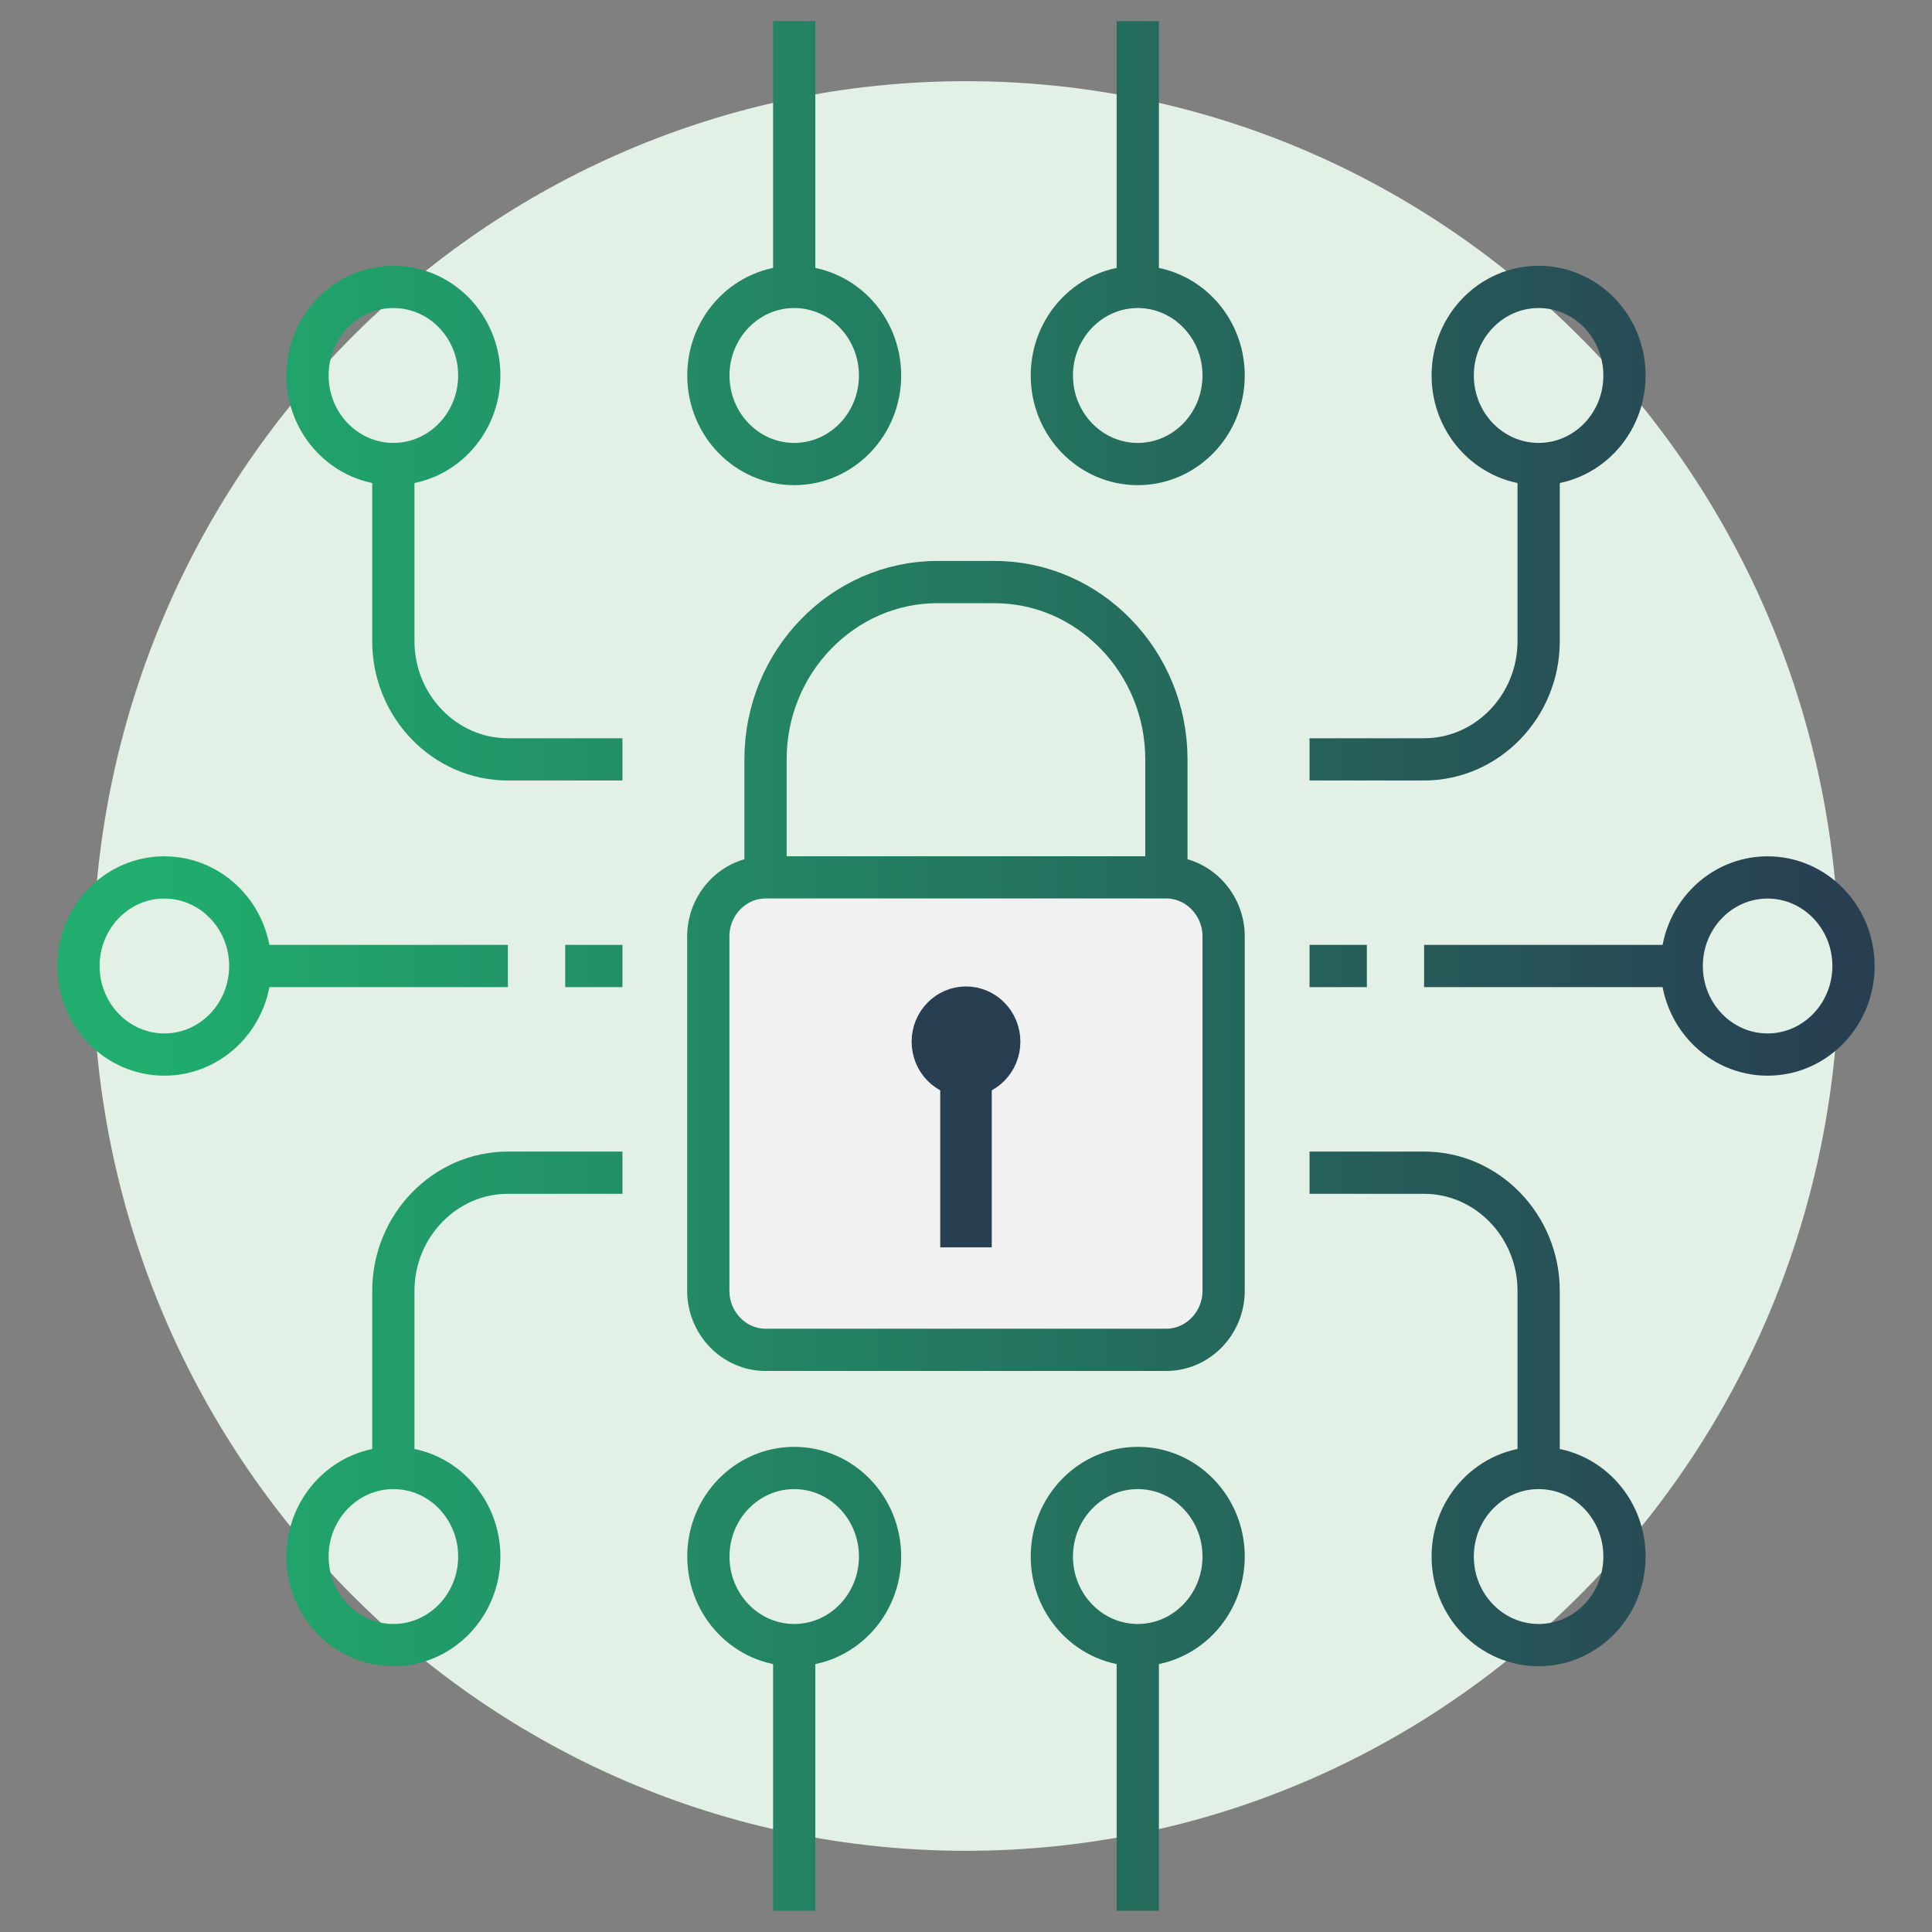 <svg width="150" height="150" viewBox="0 0 150 150" fill="none" xmlns="http://www.w3.org/2000/svg">
<rect x="0" y="0" width="150" height="150" fill="#808080" stroke="none"/>
<path d="M75 143.696C112.431 143.696 142.783 112.942 142.783 75C142.783 37.058 112.431 6.303 75 6.303C37.569 6.303 7.218 37.058 7.218 75C7.218 112.942 37.569 143.696 75 143.696Z" fill="#E3F0E6"/>
<path d="M95.234 69.021H56.196V103.636H95.234V69.021Z" fill="#F1F1F1"/>
<path d="M48.326 75H43.883M101.673 75H106.123M88.336 22.276V1.641V22.269V22.276ZM88.336 22.276C92.014 22.276 95.002 25.354 95.002 29.151M88.336 22.276C84.659 22.276 81.665 25.36 81.665 29.151M88.336 22.276C84.652 22.276 81.665 25.354 81.665 29.151M88.336 22.276C92.02 22.276 95.002 25.36 95.002 29.151M95.002 29.151C95.002 32.949 92.014 36.028 88.336 36.028C84.652 36.028 81.665 32.949 81.665 29.151M61.663 22.276V1.641V22.269V22.276ZM61.663 22.276C65.341 22.276 68.328 25.354 68.328 29.151M61.663 22.276C57.985 22.276 54.998 25.36 54.998 29.151M61.663 22.276C57.985 22.276 54.998 25.354 54.998 29.151M61.663 22.276C65.341 22.276 68.328 25.36 68.328 29.151M68.328 29.151C68.328 32.949 65.341 36.028 61.663 36.028C57.985 36.028 54.998 32.949 54.998 29.151M88.336 127.725V148.353M88.336 127.725C92.014 127.725 95.002 124.646 95.002 120.849M88.336 127.725C84.652 127.725 81.665 124.646 81.665 120.849M95.002 120.849C95.002 117.058 92.02 113.973 88.336 113.973M95.002 120.849C95.002 117.051 92.014 113.973 88.336 113.973M81.665 120.849C81.665 117.051 84.652 113.973 88.336 113.973M81.665 120.849C81.665 117.058 84.659 113.973 88.336 113.973M61.663 127.725V148.353M61.663 127.725C65.341 127.725 68.328 124.646 68.328 120.849M61.663 127.725C57.985 127.725 54.998 124.646 54.998 120.849M68.328 120.849C68.328 117.058 65.341 113.973 61.663 113.973M68.328 120.849C68.328 117.051 65.341 113.973 61.663 113.973M54.998 120.849C54.998 117.051 57.985 113.973 61.663 113.973M54.998 120.849C54.998 117.058 57.985 113.973 61.663 113.973M23.874 29.151C23.874 25.354 26.861 22.276 30.546 22.276M23.874 29.151C23.874 32.949 26.868 36.028 30.546 36.028M23.874 29.151C23.874 32.949 26.861 36.028 30.546 36.028M23.874 29.151C23.874 25.36 26.868 22.276 30.546 22.276M30.546 22.276C34.23 22.276 37.211 25.36 37.211 29.151M30.546 22.276C34.224 22.276 37.211 25.354 37.211 29.151M37.211 29.151C37.211 32.943 34.224 36.028 30.546 36.028M37.211 29.151C37.211 32.949 34.224 36.028 30.546 36.028M48.326 58.958H39.433M39.433 58.958C34.544 58.958 30.539 54.83 30.539 49.786M39.433 58.958C34.537 58.958 30.539 54.83 30.539 49.786M30.539 49.786V36.034M126.125 29.151C126.125 25.354 123.138 22.276 119.46 22.276M126.125 29.151C126.125 32.949 123.138 36.028 119.46 36.028M126.125 29.151C126.125 25.36 123.144 22.276 119.46 22.276M119.46 22.276C115.782 22.276 112.788 25.36 112.788 29.151M119.46 22.276C115.776 22.276 112.788 25.354 112.788 29.151M112.788 29.151C112.788 32.949 115.776 36.028 119.46 36.028M112.788 29.151C112.788 32.949 115.782 36.028 119.46 36.028M101.673 58.958H110.567C115.456 58.958 119.46 54.83 119.46 49.786V36.034M23.874 120.849C23.874 124.646 26.861 127.725 30.546 127.725M23.874 120.849C23.874 117.058 26.868 113.973 30.546 113.973M23.874 120.849C23.874 117.051 26.861 113.973 30.546 113.973M23.874 120.849C23.874 124.646 26.868 127.725 30.546 127.725M30.546 127.725C34.224 127.725 37.211 124.646 37.211 120.849M30.546 127.725C34.224 127.725 37.211 124.64 37.211 120.849M37.211 120.849C37.211 117.051 34.224 113.973 30.546 113.973M37.211 120.849C37.211 117.058 34.23 113.973 30.546 113.973M48.326 91.048H39.433M39.433 91.048C34.544 91.048 30.539 95.176 30.539 100.221M39.433 91.048C34.537 91.048 30.539 95.176 30.539 100.221M30.539 100.221V113.973M126.125 120.849C126.125 124.646 123.138 127.725 119.46 127.725M126.125 120.849C126.125 117.058 123.144 113.973 119.46 113.973M126.125 120.849C126.125 117.051 123.138 113.973 119.46 113.973M119.46 127.725C115.782 127.725 112.788 124.646 112.788 120.849M119.46 127.725C115.776 127.725 112.788 124.646 112.788 120.849M112.788 120.849C112.788 117.051 115.776 113.973 119.46 113.973M112.788 120.849C112.788 117.058 115.782 113.973 119.46 113.973M119.46 113.973V100.221C119.46 95.176 115.456 91.048 110.567 91.048H101.673M130.569 75C130.569 78.797 133.556 81.876 137.234 81.876M130.569 75C130.569 71.203 133.55 68.124 137.234 68.124M130.569 75C130.569 71.203 133.556 68.124 137.234 68.124M130.569 75C130.569 78.791 133.556 81.876 137.234 81.876M130.569 75H110.567M137.234 81.876C140.912 81.876 143.905 78.791 143.905 75M137.234 81.876C140.918 81.876 143.905 78.797 143.905 75M143.905 75C143.905 71.209 140.918 68.124 137.234 68.124M143.905 75C143.905 71.203 140.912 68.124 137.234 68.124M19.431 75C19.431 78.797 16.443 81.876 12.759 81.876M19.431 75C19.431 71.203 16.437 68.124 12.759 68.124M19.431 75C19.431 71.203 16.443 68.124 12.759 68.124M19.431 75C19.431 78.791 16.443 81.876 12.759 81.876M19.431 75H39.433M12.759 81.876C9.081 81.876 6.094 78.791 6.094 75M12.759 81.876C9.081 81.876 6.094 78.797 6.094 75M6.094 75C6.094 71.203 9.081 68.124 12.759 68.124M6.094 75C6.094 71.203 9.075 68.124 12.759 68.124M59.435 68.124V58.952C59.435 51.382 65.435 45.193 72.772 45.193H77.221M77.221 45.193C84.552 45.193 90.558 51.382 90.558 58.952M77.221 45.193C84.558 45.193 90.558 51.382 90.558 58.952M90.558 58.952V68.124M95.002 100.214C95.002 102.733 93 104.8 90.552 104.8M95.002 100.214V72.704M95.002 100.214C95.002 102.733 92.993 104.8 90.552 104.8M90.552 104.8H59.435C56.993 104.8 54.991 102.733 54.991 100.214V72.704C54.991 70.185 56.993 68.118 59.435 68.118H90.552M90.552 68.118C92.993 68.118 95.002 70.185 95.002 72.704M90.552 68.118C93 68.118 95.002 70.185 95.002 72.704" stroke="url(#paint0_linear_859_2314)" stroke-width="3.28" stroke-miterlimit="10"/>
<path d="M75 83.174V96.843M77.222 80.877C77.222 82.143 76.224 83.167 75 83.167C73.776 83.167 72.778 82.143 72.778 80.877C72.778 79.612 73.776 78.587 75 78.587C76.224 78.587 77.222 79.612 77.222 80.877Z" stroke="#283E51" stroke-width="4" stroke-miterlimit="10"/>
<path d="M74.868 83.066C75.997 83.066 76.92 82.137 76.92 80.986C76.92 79.834 76.004 78.912 74.868 78.912C73.732 78.912 72.815 79.841 72.815 80.986C72.815 82.131 73.732 83.066 74.868 83.066Z" fill="#283E51"/>
<defs>
<linearGradient id="paint0_linear_859_2314" x1="4.832" y1="75" x2="145.167" y2="75" gradientUnits="userSpaceOnUse">
<stop stop-color="#20AD6E"/>
<stop offset="0.05" stop-color="#20AD6E"/>
<stop offset="0.99" stop-color="#283E51"/>
<stop offset="1" stop-color="#283E51"/>
</linearGradient>
</defs>
</svg>
